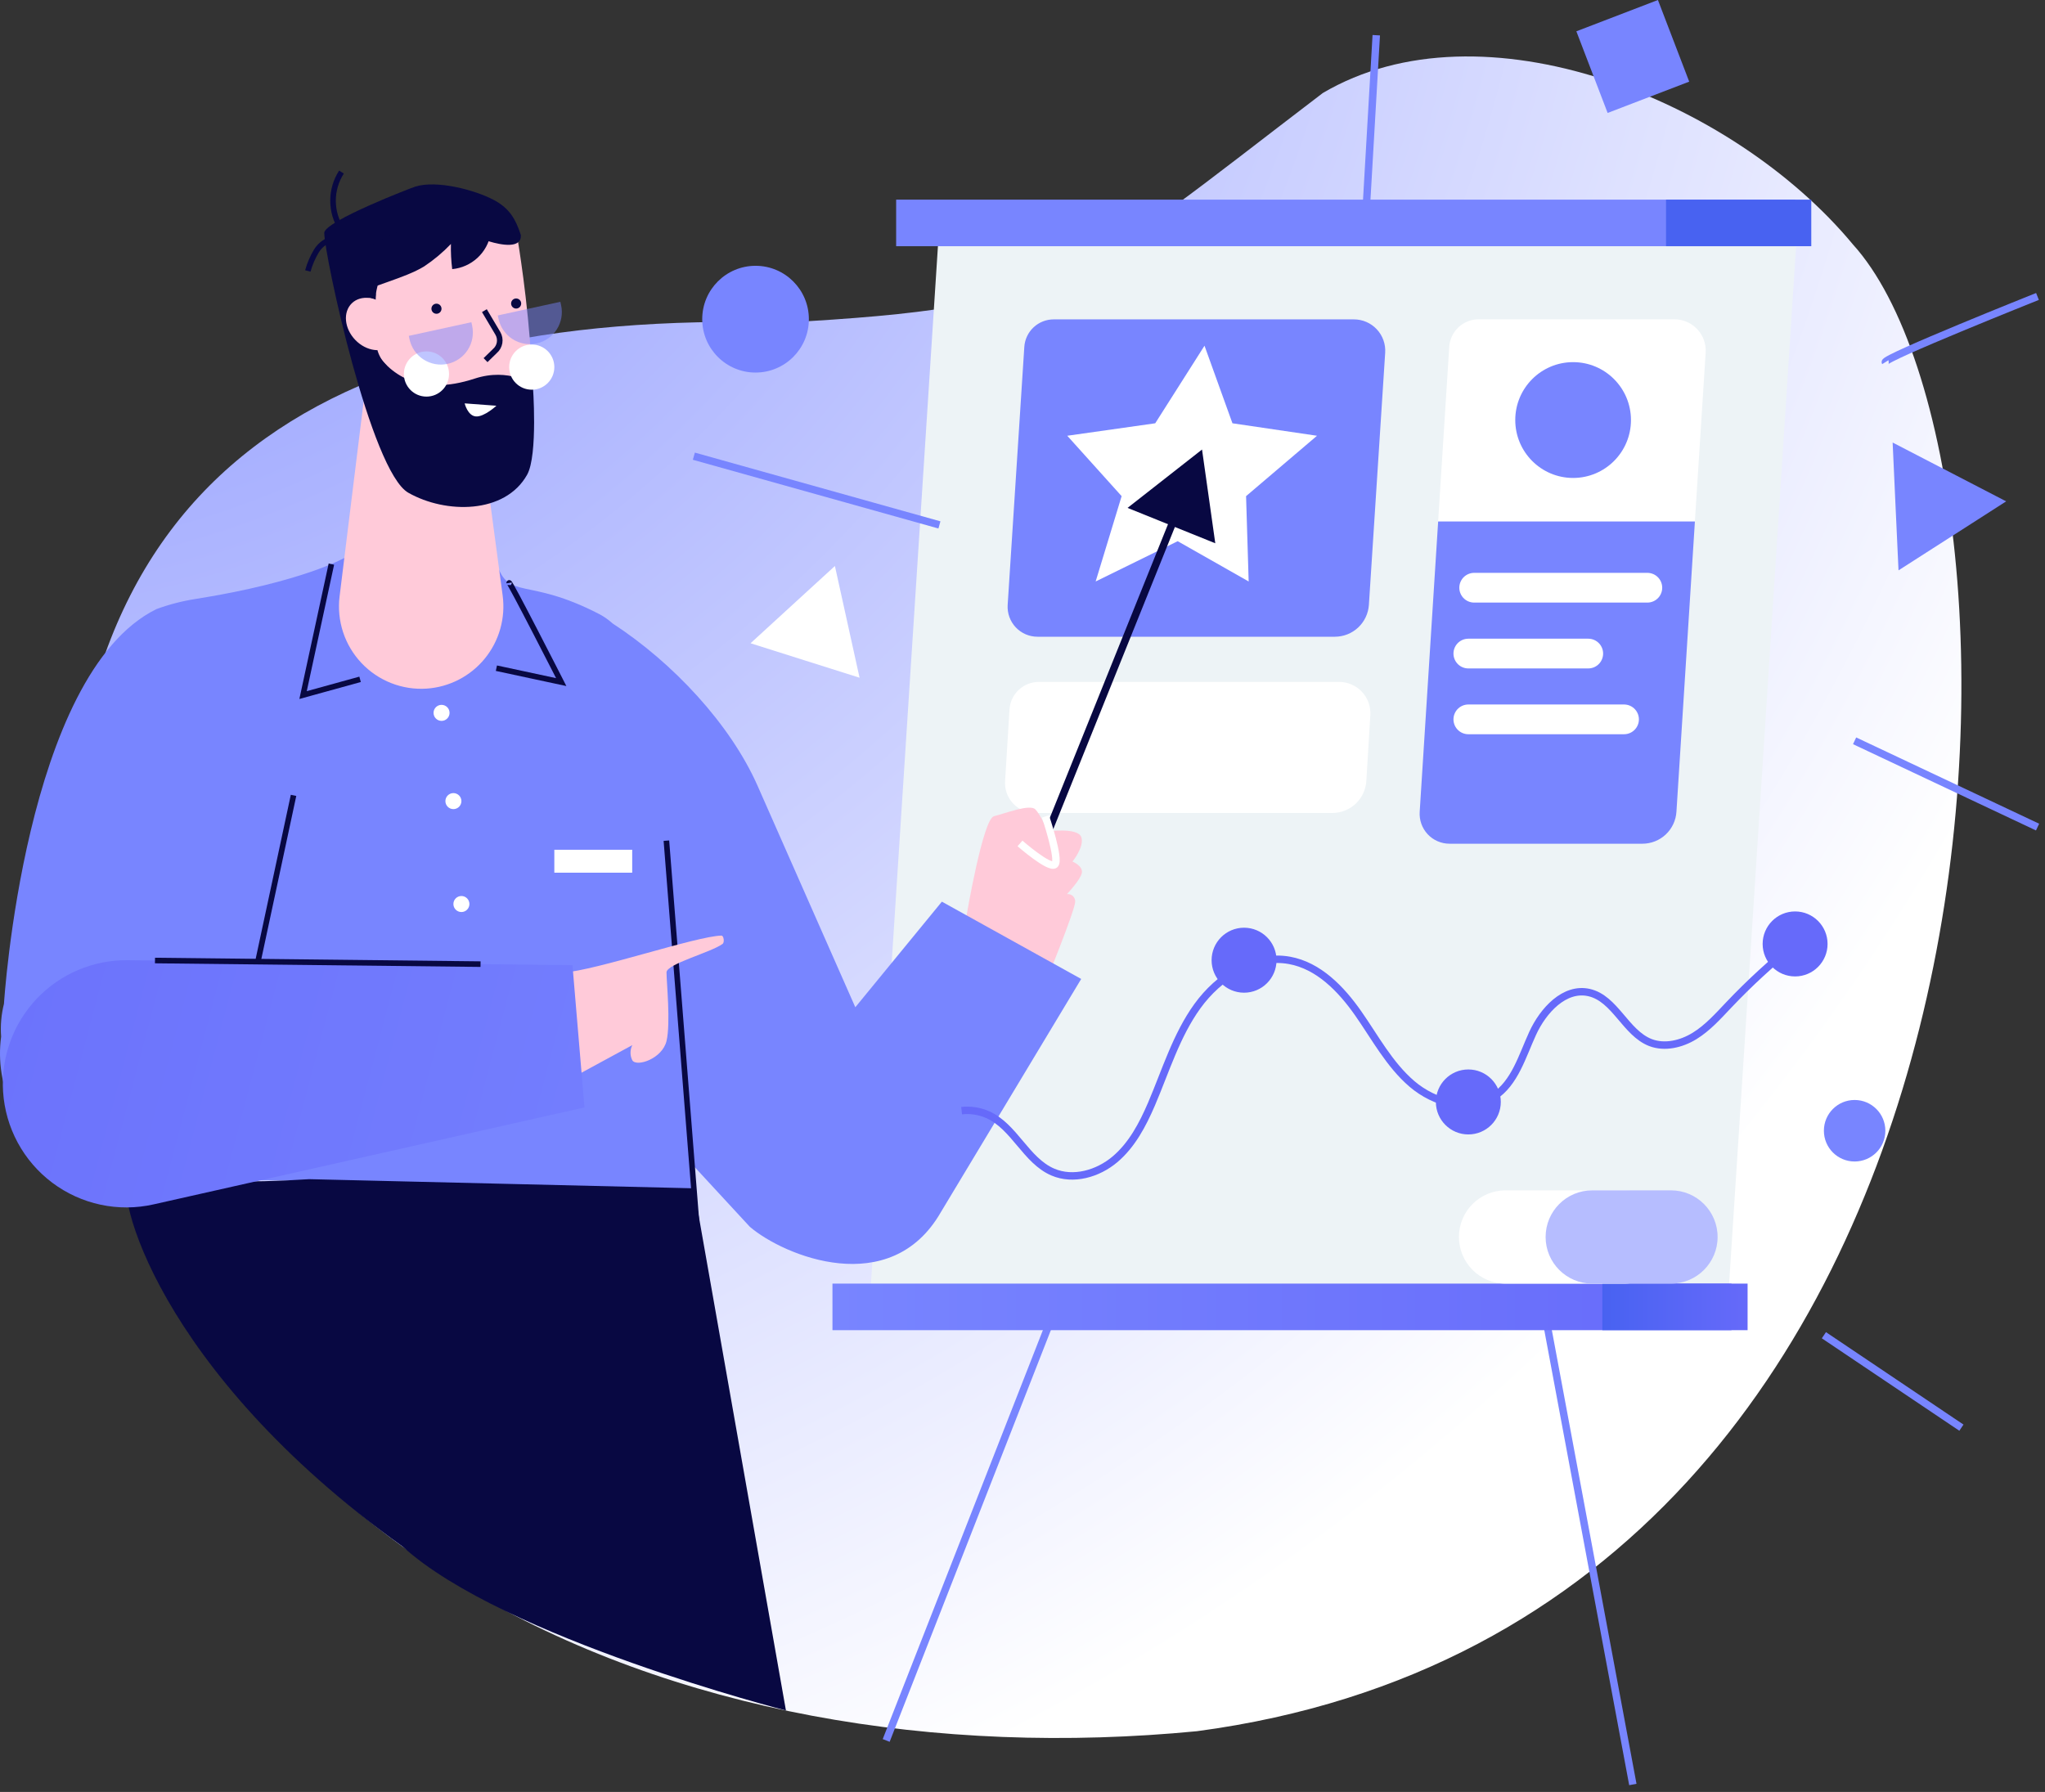 <svg width="275" height="241" viewBox="0 0 275 241" fill="none" xmlns="http://www.w3.org/2000/svg">
<rect x="0" y="0" width="275" height="241" fill="#333333" stroke="none"/>
<path d="M177.879 12.513C144.306 38.114 143.391 41.278 105.301 43.396C42.247 41.542 6.326 64.987 9.196 128.014C18.494 209.462 91.319 239.574 160.969 232.832C275.319 217.595 276.234 62.729 249.17 32.875C232.922 13.278 199.258 -0.099 177.879 12.513Z" fill="url(#paint0_radial)"/>
<path d="M185.072 4.736L182.434 50.3" stroke="#7885FF" stroke-miterlimit="10"/>
<path d="M232.481 173.271H117.081L126.33 29.981H241.73L232.481 173.271Z" fill="#EDF3F6"/>
<path d="M207.592 175.766L219.576 240" stroke="#7885FF" stroke-miterlimit="10"/>
<path d="M142.002 175.766L119.169 234.077" stroke="#7885FF" stroke-miterlimit="10"/>
<path d="M232.836 172.635H111.944V178.898H232.836V172.635Z" fill="url(#paint1_linear)"/>
<path d="M235.006 172.635H215.474V178.898H235.006V172.635Z" fill="url(#paint2_linear)"/>
<path d="M241.401 26.85H120.51V33.113H241.401V26.85Z" fill="url(#paint3_linear)"/>
<path d="M243.571 26.85H224.039V33.113H243.571V26.85Z" fill="url(#paint4_linear)"/>
<path d="M218.44 160.093H202.456C198.995 160.093 196.189 162.901 196.189 166.364C196.189 169.827 198.995 172.635 202.456 172.635H218.44C221.901 172.635 224.707 169.827 224.707 166.364C224.707 162.901 221.901 160.093 218.44 160.093Z" fill="white"/>
<path d="M224.707 160.093H214.111C210.65 160.093 207.845 162.901 207.845 166.364C207.845 169.827 210.65 172.635 214.111 172.635H224.707C228.168 172.635 230.973 169.827 230.973 166.364C230.973 162.901 228.168 160.093 224.707 160.093Z" fill="#B6BDFF"/>
<path d="M179.51 85.635H139.515C138.968 85.635 138.426 85.523 137.924 85.307C137.422 85.09 136.969 84.773 136.593 84.374C136.218 83.976 135.927 83.506 135.74 82.991C135.553 82.477 135.472 81.929 135.504 81.382L137.743 46.662C137.808 45.658 138.251 44.716 138.984 44.027C139.717 43.338 140.684 42.955 141.69 42.954H182.068C182.642 42.954 183.211 43.071 183.739 43.299C184.267 43.528 184.742 43.861 185.136 44.281C185.53 44.7 185.834 45.195 186.03 45.736C186.225 46.278 186.308 46.853 186.272 47.428L184.081 81.355C184.002 82.516 183.486 83.602 182.638 84.397C181.79 85.191 180.672 85.633 179.51 85.635Z" fill="#7885FF"/>
<path d="M179.171 109.339H139.17C138.62 109.339 138.076 109.227 137.572 109.008C137.068 108.79 136.614 108.47 136.238 108.069C135.862 107.668 135.572 107.194 135.386 106.676C135.201 106.159 135.123 105.608 135.159 105.059L135.751 95.417C135.815 94.413 136.259 93.471 136.992 92.782C137.725 92.093 138.692 91.71 139.697 91.709H180.075C180.651 91.709 181.22 91.828 181.748 92.057C182.276 92.286 182.751 92.621 183.144 93.041C183.538 93.461 183.841 93.958 184.036 94.5C184.23 95.042 184.311 95.618 184.274 96.193L183.736 105.049C183.662 106.211 183.149 107.301 182.301 108.098C181.453 108.895 180.334 109.338 179.171 109.339Z" fill="white"/>
<path d="M161.975 46.495L165.733 56.929L177.104 58.606L167.564 66.728L167.914 78.203L158.368 72.786L147.337 78.203L150.831 66.728L143.52 58.606L155.348 56.929L161.975 46.495Z" fill="white"/>
<path d="M229.369 47.428C229.406 46.853 229.325 46.276 229.13 45.734C228.936 45.192 228.633 44.696 228.239 44.276C227.846 43.855 227.37 43.52 226.842 43.291C226.314 43.062 225.745 42.944 225.17 42.943H198.843C197.839 42.941 196.871 43.321 196.136 44.007C195.402 44.692 194.955 45.632 194.886 46.635L193.39 70.156H227.916L229.369 47.428Z" fill="white"/>
<path d="M194.924 113.473H220.863C222.031 113.473 223.155 113.027 224.006 112.226C224.856 111.424 225.369 110.328 225.439 109.161L227.921 70.134H193.395L190.913 109.172C190.875 109.722 190.95 110.275 191.134 110.795C191.318 111.315 191.608 111.792 191.984 112.196C192.36 112.599 192.815 112.921 193.321 113.14C193.827 113.36 194.373 113.473 194.924 113.473Z" fill="#7885FF"/>
<path d="M211.543 64.281C215.84 64.281 219.323 60.794 219.323 56.493C219.323 52.192 215.84 48.705 211.543 48.705C207.247 48.705 203.764 52.192 203.764 56.493C203.764 60.794 207.247 64.281 211.543 64.281Z" fill="#7885FF"/>
<path d="M198.24 79.043H221.525" stroke="white" stroke-width="4" stroke-miterlimit="10" stroke-linecap="round"/>
<path d="M197.454 87.899H213.578" stroke="white" stroke-width="4" stroke-miterlimit="10" stroke-linecap="round"/>
<path d="M197.454 96.748H218.391" stroke="white" stroke-width="4" stroke-miterlimit="10" stroke-linecap="round"/>
<path d="M161.642 60.459L162.535 66.765L163.424 73.066L157.528 70.689L151.628 68.307L156.635 64.383L161.642 60.459Z" fill="#080842"/>
<path d="M158.901 67.283L126.33 148.203" stroke="#080842" stroke-miterlimit="10"/>
<path d="M129.98 123.12C129.98 123.12 132.182 110.141 133.662 109.775C135.143 109.408 138.476 108.104 139.218 108.848C139.961 109.592 140.887 111.812 140.887 111.812C140.887 111.812 144.904 111.273 145.394 112.556C145.884 113.839 144.22 115.871 144.22 115.871C144.22 115.871 145.641 116.447 145.485 117.374C145.329 118.301 143.477 120.252 143.477 120.252C143.619 120.234 143.763 120.247 143.899 120.291C144.035 120.334 144.16 120.406 144.266 120.502C144.371 120.599 144.454 120.717 144.51 120.849C144.565 120.981 144.591 121.123 144.586 121.266C144.586 122.381 140.516 132.39 140.516 132.39L129.98 124.047" fill="#FFCAD9"/>
<path d="M126.658 121.266L115.018 135.468L101.882 105.7C98.232 97.427 90.512 89.133 82.366 83.84C81.836 83.358 81.248 82.943 80.616 82.606C70.813 77.513 68.368 80.843 66.753 75.664C65.138 70.484 46.295 75.044 46.295 75.044C46.295 75.044 40.648 78.278 26.327 80.552C24.52 80.832 22.745 81.29 21.029 81.921C3.29 90.68 0.533 134.999 0.533 134.999C0.171 136.444 0.041 137.938 0.151 139.424C-0.291 142.713 0.241 146.06 1.68 149.05C2.009 149.715 2.377 150.359 2.784 150.979L6.455 158.029C19.075 158.39 31.7 158.853 44.33 158.751C44.474 158.752 44.618 158.765 44.761 158.789C45.319 158.707 45.888 158.817 46.376 159.101C52.756 162.621 59.404 167.078 64.169 172.866L94.033 170.91C94.302 167.245 92.891 160.044 93.047 156.563L100.827 164.987C105.408 168.916 119.745 174.817 126.513 163.041L145.393 131.662L126.658 121.266Z" fill="url(#paint5_linear)"/>
<path d="M59.377 96.953C59.972 96.953 60.454 96.47 60.454 95.875C60.454 95.28 59.972 94.797 59.377 94.797C58.783 94.797 58.301 95.28 58.301 95.875C58.301 96.47 58.783 96.953 59.377 96.953Z" fill="white"/>
<path d="M60.971 108.821C61.566 108.821 62.048 108.338 62.048 107.743C62.048 107.148 61.566 106.665 60.971 106.665C60.377 106.665 59.895 107.148 59.895 107.743C59.895 108.338 60.377 108.821 60.971 108.821Z" fill="white"/>
<path d="M62.048 122.662C62.643 122.662 63.125 122.179 63.125 121.584C63.125 120.988 62.643 120.506 62.048 120.506C61.453 120.506 60.971 120.988 60.971 121.584C60.971 122.179 61.453 122.662 62.048 122.662Z" fill="white"/>
<path d="M62.489 136.799C63.084 136.799 63.566 136.316 63.566 135.721C63.566 135.125 63.084 134.643 62.489 134.643C61.895 134.643 61.413 135.125 61.413 135.721C61.413 136.316 61.895 136.799 62.489 136.799Z" fill="white"/>
<path d="M140.591 109.802C140.591 109.802 142.551 115.617 141.851 116.27C141.151 116.922 137.162 113.435 137.162 113.435" stroke="white" stroke-miterlimit="10"/>
<path d="M85.015 114.286H74.543V117.369H85.015V114.286Z" fill="white"/>
<path d="M93.306 159.818L105.688 230.045C105.688 230.045 67.728 220.344 54.15 208.002C20.857 184.12 15.274 159.813 17.298 158.153C25.365 158.977 33.487 159.123 41.579 158.589L93.306 159.818Z" fill="#080842"/>
<path d="M50.064 44.549L45.665 80.218C45.468 81.835 45.629 83.475 46.137 85.022C46.645 86.569 47.488 87.984 48.605 89.168C49.722 90.352 51.086 91.274 52.6 91.87C54.114 92.466 55.741 92.72 57.364 92.614C58.876 92.513 60.351 92.101 61.698 91.406C63.045 90.71 64.235 89.745 65.194 88.57C66.153 87.395 66.861 86.036 67.273 84.576C67.686 83.116 67.795 81.587 67.593 80.083L62.925 45.272L50.064 44.549Z" fill="#FFCAD9"/>
<path d="M69.623 32.272C69.623 32.272 75.19 65.046 67.674 66.765C61.575 68.167 56.368 64.259 52.934 59.134C48.32 52.278 45.256 38.006 44.6 34.595C43.48 28.822 67.109 21.498 69.623 32.272Z" fill="#FFCAD9"/>
<path d="M63.814 50.925C49.106 55.744 47.124 39.305 48.163 37.058C48.294 36.867 48.483 36.725 48.702 36.653C50.764 32.978 54.888 31.479 58.996 31.388C61.297 31.391 63.584 31.755 65.774 32.466C67.389 32.951 70.145 33.49 70.043 31.614C69.381 29.604 68.606 28.052 66.377 26.877C63.836 25.545 58.726 24.182 55.83 25.103C55.448 25.211 43.603 29.755 43.603 31.328C43.647 34.508 49.881 63.413 54.909 66.27C59.938 69.126 67.922 69.158 70.888 63.839C72.363 61.193 71.653 51.771 71.653 51.771C71.653 51.771 68.514 49.384 63.814 50.925Z" fill="#080842"/>
<path d="M49.579 33.813C48.691 35.495 47.162 37.979 47.372 39.882C50.064 38.362 54.414 37.435 57.031 35.834C58.341 34.963 59.551 33.949 60.638 32.811C60.611 33.942 60.669 35.073 60.81 36.195C62.078 36.077 63.272 35.544 64.208 34.68C65.144 33.815 65.77 32.666 65.989 31.409C66.102 30.891 66.066 30.351 65.887 29.852C65.515 28.962 64.514 28.504 63.566 28.343C61.111 27.922 58.662 28.914 56.368 29.879C53.8 30.957 51.189 32.072 49.079 33.889" fill="#080842"/>
<path d="M50.57 40.496C50.438 40.352 50.273 40.242 50.089 40.176C49.905 40.11 49.708 40.09 49.514 40.118C49.321 40.146 49.137 40.222 48.98 40.337C48.822 40.453 48.695 40.606 48.61 40.782C48.446 41.231 48.418 41.718 48.529 42.183C48.572 42.837 48.756 43.473 49.068 44.048C49.23 44.332 49.477 44.558 49.775 44.694C50.073 44.829 50.406 44.867 50.726 44.803C50.542 45.527 50.544 46.287 50.732 47.011C50.921 47.735 51.289 48.399 51.803 48.942C51.991 49.136 52.212 49.416 52.056 49.637C52.008 49.691 51.949 49.733 51.883 49.762C51.817 49.791 51.745 49.805 51.674 49.804C51.097 49.88 50.512 49.863 49.94 49.756C49.411 49.689 48.917 49.455 48.529 49.087C48.219 48.724 48.031 48.271 47.991 47.794C47.932 47.325 47.953 46.851 47.932 46.376C47.84 44.221 46.855 42.151 46.71 39.984C46.635 39.433 46.721 38.871 46.958 38.367C47.086 38.147 47.257 37.953 47.46 37.799C47.663 37.645 47.895 37.532 48.142 37.467C48.637 37.34 49.16 37.368 49.639 37.548C50.107 37.721 50.904 37.775 50.78 38.394C50.71 38.739 50.608 39.073 50.57 39.429C50.602 39.623 50.441 40.356 50.57 40.496Z" fill="#080842"/>
<path d="M52.689 46.364C53.918 45.179 53.712 42.968 52.229 41.427C50.746 39.886 48.547 39.597 47.318 40.782C46.089 41.968 46.295 44.178 47.778 45.72C49.261 47.261 51.46 47.55 52.689 46.364Z" fill="#FFCAD9"/>
<path d="M58.694 42.2C59.069 42.2 59.372 41.895 59.372 41.52C59.372 41.145 59.069 40.841 58.694 40.841C58.319 40.841 58.016 41.145 58.016 41.52C58.016 41.895 58.319 42.2 58.694 42.2Z" fill="#080842"/>
<path d="M69.408 41.499C69.782 41.499 70.086 41.195 70.086 40.82C70.086 40.445 69.782 40.141 69.408 40.141C69.033 40.141 68.73 40.445 68.73 40.82C68.73 41.195 69.033 41.499 69.408 41.499Z" fill="#080842"/>
<path d="M57.348 53.34C59.025 53.34 60.384 51.979 60.384 50.3C60.384 48.621 59.025 47.26 57.348 47.26C55.671 47.26 54.312 48.621 54.312 50.3C54.312 51.979 55.671 53.34 57.348 53.34Z" fill="white"/>
<path d="M71.507 52.413C73.184 52.413 74.544 51.052 74.544 49.373C74.544 47.694 73.184 46.333 71.507 46.333C69.83 46.333 68.471 47.694 68.471 49.373C68.471 51.052 69.83 52.413 71.507 52.413Z" fill="white"/>
<path d="M65.138 41.779L66.953 44.84C67.173 45.219 67.254 45.663 67.181 46.096C67.108 46.528 66.886 46.921 66.554 47.206L65.294 48.435" stroke="#080842" stroke-width="0.75" stroke-miterlimit="10"/>
<path d="M66.754 54.569L62.484 54.251C62.484 54.251 62.888 55.932 64.003 56.008C65.117 56.083 66.754 54.569 66.754 54.569Z" fill="white"/>
<path d="M45.919 30.849C45.178 29.7 44.784 28.362 44.784 26.995C44.784 25.628 45.178 24.29 45.919 23.142" stroke="#080842" stroke-width="0.75" stroke-miterlimit="10"/>
<path d="M44.912 32.094C44.426 32.192 43.966 32.39 43.56 32.675C43.154 32.959 42.812 33.325 42.553 33.748C42.044 34.589 41.655 35.495 41.396 36.443" stroke="#080842" stroke-width="0.75" stroke-miterlimit="10"/>
<path d="M39.474 106.972L34.683 129.334" stroke="#080842" stroke-width="0.75" stroke-miterlimit="10"/>
<path d="M89.613 113.063L94.103 169.929" stroke="#080842" stroke-width="0.75" stroke-miterlimit="10"/>
<path opacity="0.47" d="M54.972 45.17L63.389 43.335L63.491 43.803C63.734 44.921 63.524 46.089 62.906 47.051C62.289 48.013 61.315 48.691 60.199 48.934C59.083 49.177 57.916 48.967 56.955 48.349C55.994 47.731 55.317 46.756 55.074 45.639L54.972 45.17Z" fill="#7885FF"/>
<path opacity="0.47" d="M66.938 42.424L75.354 40.589L75.456 41.057C75.699 42.175 75.489 43.343 74.872 44.305C74.254 45.267 73.281 45.944 72.165 46.188C71.048 46.431 69.882 46.221 68.92 45.603C67.959 44.985 67.283 44.01 67.04 42.893L66.938 42.424Z" fill="#7885FF"/>
<path d="M44.562 75.869L40.755 93.482L48.422 91.364" stroke="#080842" stroke-width="0.75" stroke-miterlimit="10"/>
<path d="M68.471 78.407C68.401 77.868 75.47 91.736 75.47 91.736L66.753 89.866" stroke="#080842" stroke-width="0.75" stroke-miterlimit="10"/>
<path d="M108.773 42.927C108.773 38.962 105.562 35.748 101.602 35.748C97.641 35.748 94.431 38.962 94.431 42.927C94.431 46.892 97.641 50.106 101.602 50.106C105.562 50.106 108.773 46.892 108.773 42.927Z" fill="#7885FF"/>
<path d="M249.401 147.939H249.396C247.115 147.939 245.267 149.79 245.267 152.073V152.078C245.267 154.362 247.115 156.212 249.396 156.212H249.401C251.682 156.212 253.531 154.362 253.531 152.078V152.073C253.531 149.79 251.682 147.939 249.401 147.939Z" fill="#7885FF"/>
<path d="M227.155 10.981L222.949 0L211.98 4.211L216.186 15.191L227.155 10.981Z" fill="#7885FF"/>
<path d="M254.511 59.516L262.145 63.472L269.779 67.428L262.543 72.069L255.302 76.709L254.904 68.113L254.511 59.516Z" fill="#7885FF"/>
<path d="M100.929 86.513L106.598 81.318L112.273 76.122L113.931 83.635L115.589 91.148L108.256 88.831L100.929 86.513Z" fill="white"/>
<path d="M241.396 126.952C238.233 129.485 235.247 132.231 232.459 135.171C231.032 136.675 229.627 138.254 227.861 139.337C226.095 140.421 223.856 140.954 221.939 140.216C218.58 138.906 217.201 134.287 213.68 133.49C210.386 132.751 207.516 135.899 206.106 138.971C204.695 142.043 203.715 145.638 200.889 147.481C197.545 149.637 192.899 148.37 189.868 145.773C186.837 143.175 184.926 139.548 182.638 136.281C180.35 133.015 177.324 129.873 173.399 129.162C168.613 128.294 163.865 131.371 161.017 135.322C158.169 139.273 156.753 144.037 154.836 148.511C153.652 151.259 152.214 153.997 149.926 155.927C147.638 157.856 144.333 158.816 141.582 157.635C137.969 156.088 136.408 151.507 132.817 149.912C131.716 149.428 130.507 149.242 129.312 149.373" stroke="#666AFA" stroke-miterlimit="10"/>
<path d="M167.294 133.01C169.429 133.01 171.16 131.277 171.16 129.14C171.16 127.003 169.429 125.27 167.294 125.27C165.159 125.27 163.429 127.003 163.429 129.14C163.429 131.277 165.159 133.01 167.294 133.01Z" fill="#666AFA" stroke="#666AFA" stroke-miterlimit="10"/>
<path d="M197.454 152.073C199.589 152.073 201.319 150.341 201.319 148.203C201.319 146.066 199.589 144.334 197.454 144.334C195.319 144.334 193.588 146.066 193.588 148.203C193.588 150.341 195.319 152.073 197.454 152.073Z" fill="#666AFA" stroke="#666AFA" stroke-miterlimit="10"/>
<path d="M241.396 130.822C243.531 130.822 245.261 129.089 245.261 126.952C245.261 124.815 243.531 123.082 241.396 123.082C239.261 123.082 237.53 124.815 237.53 126.952C237.53 129.089 239.261 130.822 241.396 130.822Z" fill="#666AFA" stroke="#666AFA" stroke-miterlimit="10"/>
<path d="M75.722 130.811C80.191 130.514 93.618 125.901 97.02 125.831C97.322 125.831 97.457 126.742 97.166 126.952C95.61 128.089 89.629 129.647 89.629 130.773C89.629 132.083 90.199 137.613 89.629 140.006C89.058 142.399 85.607 143.536 85.031 142.603C84.871 142.287 84.788 141.937 84.788 141.582C84.788 141.227 84.871 140.877 85.031 140.561L73.407 146.872C73.407 146.872 71.254 131.113 75.722 130.811Z" fill="#FFCAD9"/>
<path d="M126.329 70.597L93.306 61.354" stroke="#7885FF" stroke-miterlimit="10"/>
<path d="M253.531 48.71C253.197 48.171 273.989 39.871 273.989 39.871" stroke="#7885FF" stroke-miterlimit="10"/>
<path d="M249.396 99.632L274 111.236" stroke="#7885FF" stroke-miterlimit="10"/>
<path d="M245.267 179.577L263.76 192.01" stroke="#7885FF" stroke-miterlimit="10"/>
<path d="M17.175 129.14L76.983 129.808L78.598 148.942L20.631 161.985C18.289 162.511 15.861 162.524 13.513 162.021C11.166 161.518 8.956 160.511 7.034 159.071C5.113 157.63 3.526 155.79 2.383 153.677C1.241 151.563 0.569 149.227 0.415 146.829C0.268 144.545 0.594 142.255 1.372 140.103C2.151 137.951 3.364 135.983 4.938 134.322C6.511 132.661 8.41 131.344 10.516 130.452C12.622 129.56 14.889 129.114 17.175 129.14Z" fill="url(#paint6_linear)"/>
<path d="M20.841 129.183L64.621 129.668" stroke="#080842" stroke-width="0.75" stroke-miterlimit="10"/>
<defs>
<radialGradient id="paint0_radial" cx="0" cy="0" r="1" gradientUnits="userSpaceOnUse" gradientTransform="translate(-5.819 -42.003) scale(308.391 308.731)">
<stop stop-color="#7885FF"/>
<stop offset="1" stop-color="white"/>
</radialGradient>
<linearGradient id="paint1_linear" x1="111.944" y1="175.766" x2="232.836" y2="175.766" gradientUnits="userSpaceOnUse">
<stop stop-color="#7885FF"/>
<stop offset="1" stop-color="#666AFA"/>
</linearGradient>
<linearGradient id="paint2_linear" x1="215.474" y1="175.766" x2="235.006" y2="175.766" gradientUnits="userSpaceOnUse">
<stop stop-color="#4862F1"/>
<stop offset="1" stop-color="#666AFA"/>
</linearGradient>
<linearGradient id="paint3_linear" x1="27182.1" y1="375.249" x2="54327.1" y2="375.249" gradientUnits="userSpaceOnUse">
<stop stop-color="#7885FF"/>
<stop offset="1" stop-color="#666AFA"/>
</linearGradient>
<linearGradient id="paint4_linear" x1="8352.36" y1="375.249" x2="9060.98" y2="375.249" gradientUnits="userSpaceOnUse">
<stop stop-color="#4862F1"/>
<stop offset="1" stop-color="#666AFA"/>
</linearGradient>
<linearGradient id="paint5_linear" x1="2079.13" y1="3475.16" x2="11907.4" y2="30018.4" gradientUnits="userSpaceOnUse">
<stop stop-color="#7885FF"/>
<stop offset="1" stop-color="#666AFA"/>
</linearGradient>
<linearGradient id="paint6_linear" x1="133.851" y1="169.347" x2="1.198" y2="134.359" gradientUnits="userSpaceOnUse">
<stop stop-color="#7885FF"/>
<stop offset="1" stop-color="#6C73FC"/>
</linearGradient>
</defs>
</svg>
